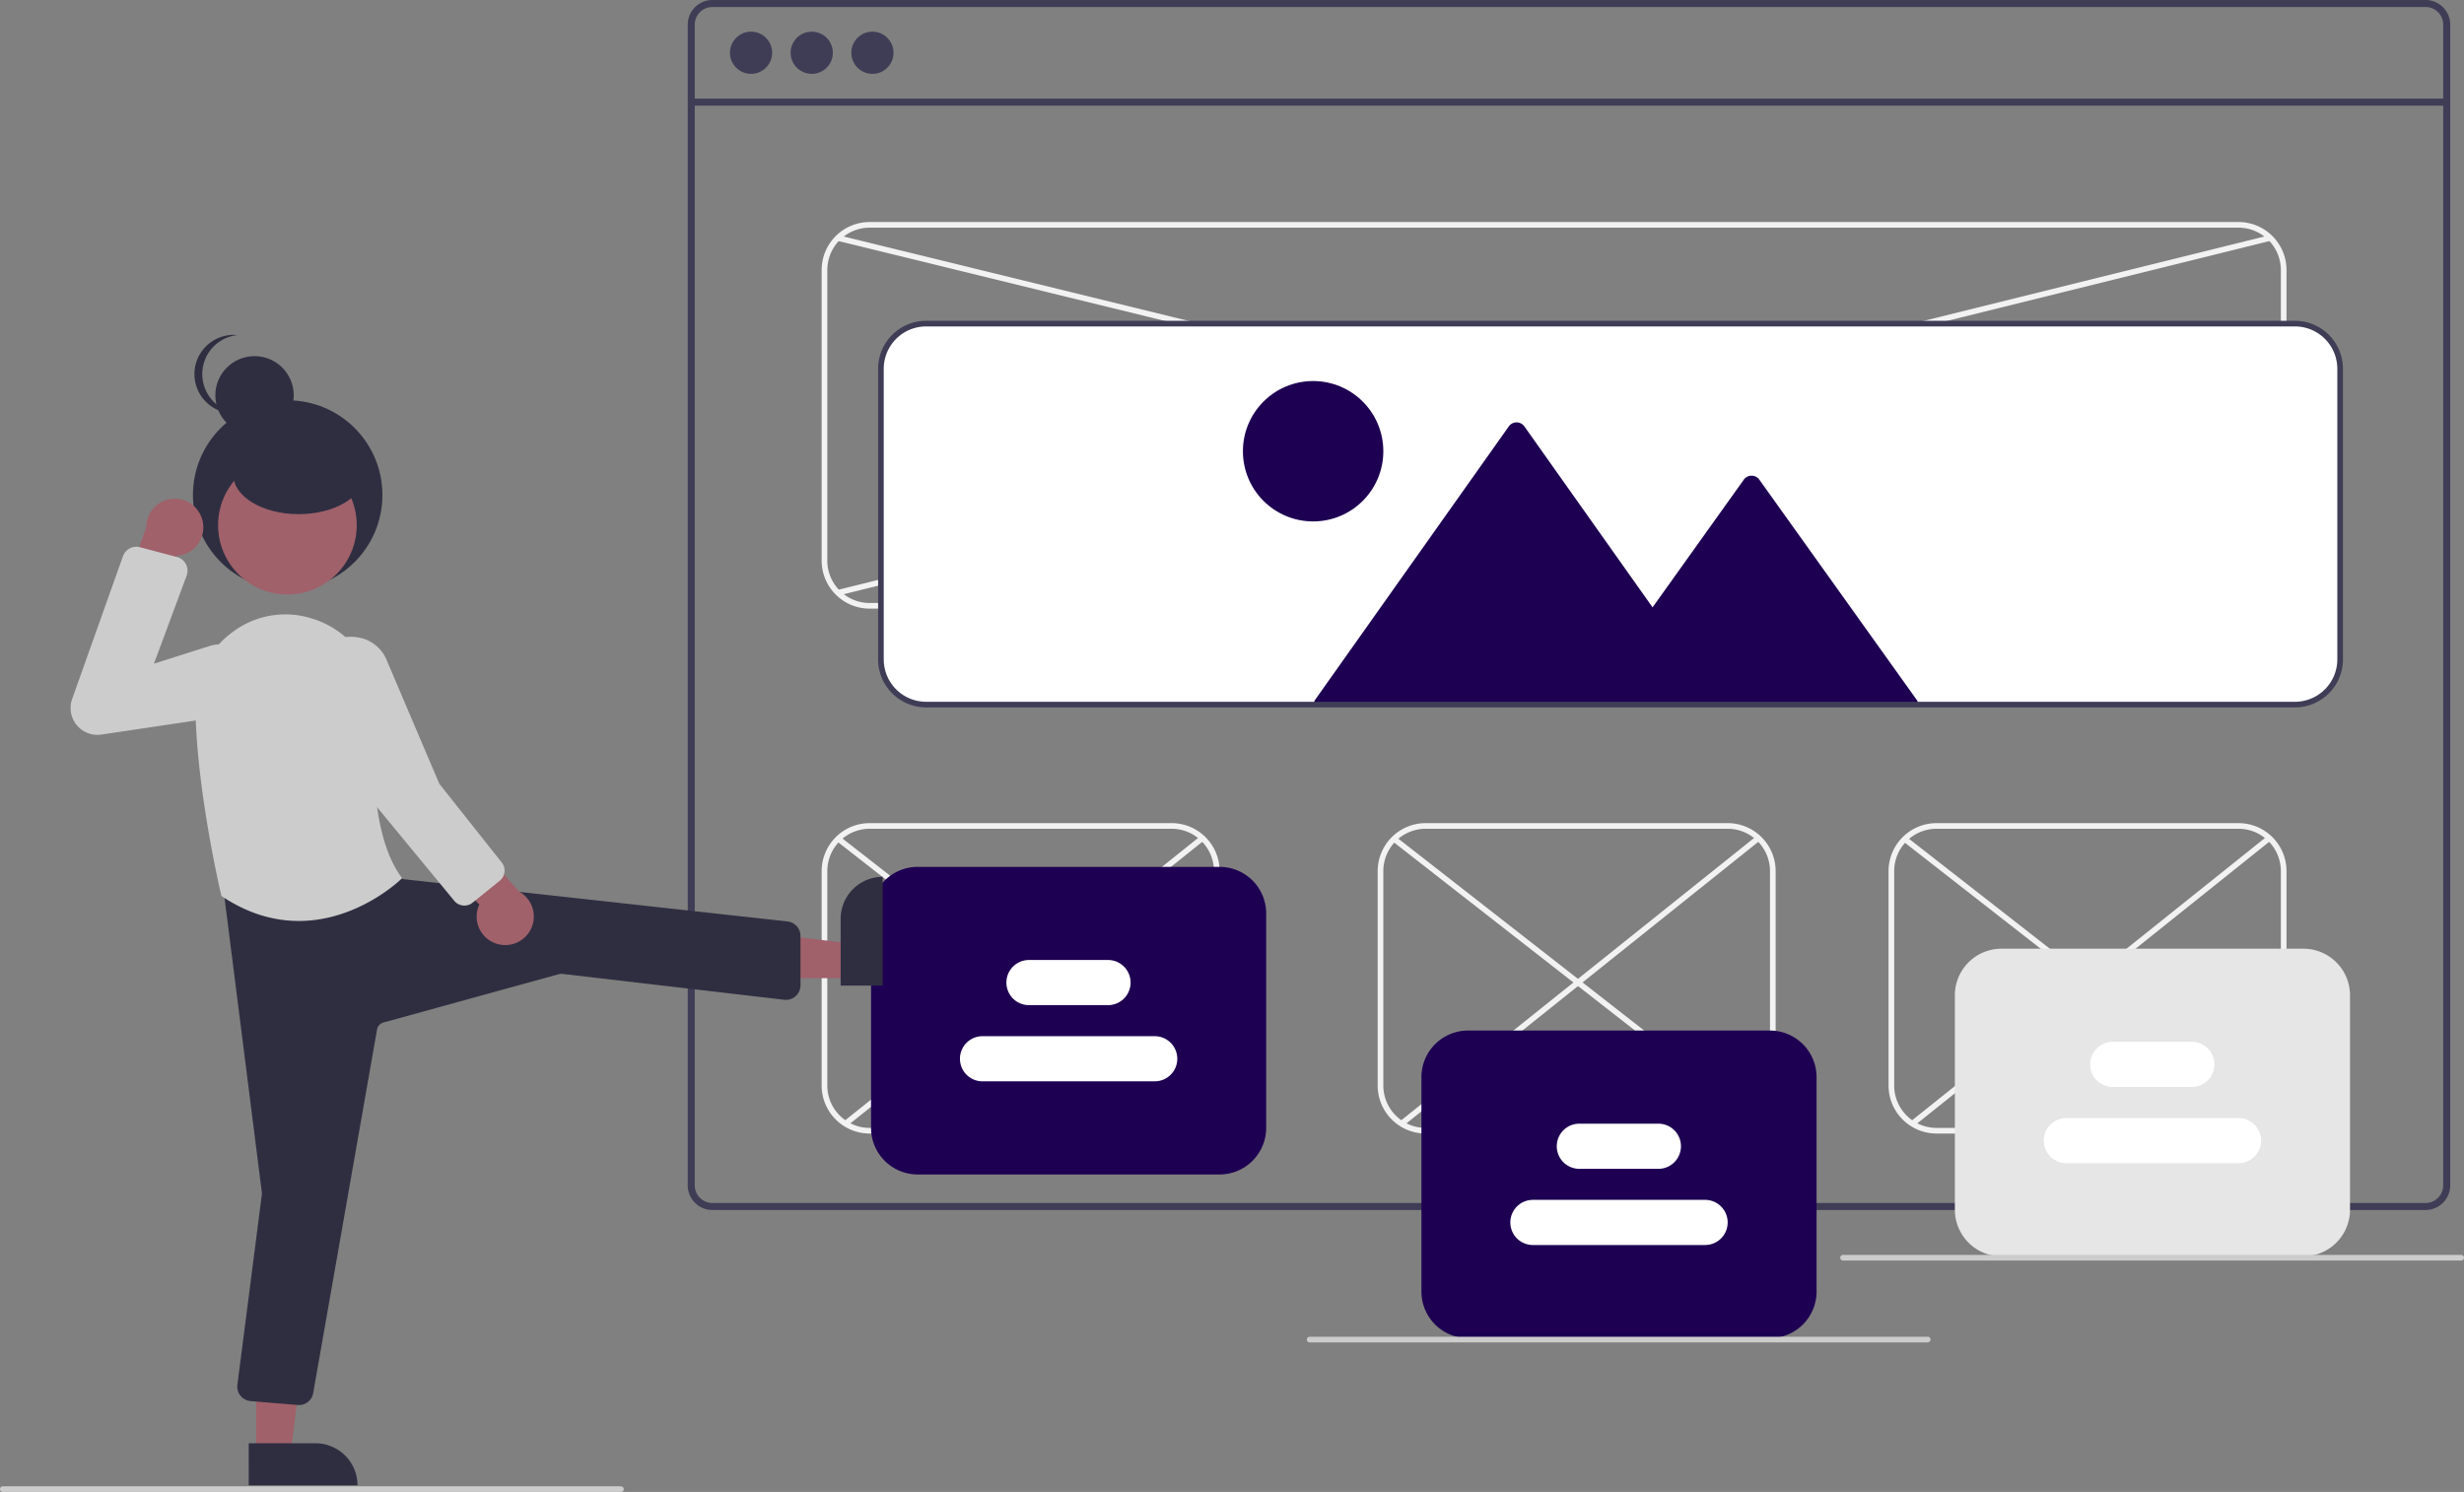 <?xml version="1.0" encoding="utf-8"?>
<svg xmlns="http://www.w3.org/2000/svg" xmlns:xlink="http://www.w3.org/1999/xlink" data-name="Layer 1" width="873" height="528.671" viewBox="0 0 873 528.671">
  <rect x="0" y="0" width="873" height="528.671" fill="#808080" stroke="none"/>
  <path d="M1022.889,185.664h-607a8.728,8.728,0,0,0-8.72,8.72V605.704a8.728,8.728,0,0,0,8.72,8.72h607a8.712,8.712,0,0,0,6.63-3.06,2.045,2.045,0,0,0,.19-.24,8.167,8.167,0,0,0,1.25-2.11,8.507,8.507,0,0,0,.66-3.31V194.384A8.73,8.73,0,0,0,1022.889,185.664Zm6.24,420.04a6.175,6.175,0,0,1-1.03,3.42,6.446,6.446,0,0,1-2.36,2.12,6.184,6.184,0,0,1-2.85.69h-607a6.238,6.238,0,0,1-6.23-6.23V194.384a6.238,6.238,0,0,1,6.23-6.23h607a6.239,6.239,0,0,1,6.24,6.23Z" transform="translate(-163.5 -185.664)" fill="#3f3d56"/>
  <rect x="244.911" y="34.949" width="621.957" height="2.493" fill="#3f3d56"/>
  <circle cx="266.1" cy="18.696" r="7.478" fill="#3f3d56"/>
  <circle cx="287.601" cy="18.696" r="7.478" fill="#3f3d56"/>
  <circle cx="309.101" cy="18.696" r="7.478" fill="#3f3d56"/>
  <path d="M956.614,401.336h-485a17.019,17.019,0,0,1-17-17v-103a17.019,17.019,0,0,1,17-17h485a17.019,17.019,0,0,1,17,17v103A17.019,17.019,0,0,1,956.614,401.336Zm-485-135a15.017,15.017,0,0,0-15,15v103a15.017,15.017,0,0,0,15,15h485a15.017,15.017,0,0,0,15-15v-103a15.017,15.017,0,0,0-15-15Z" transform="translate(-163.5 -185.664)" fill="#f2f2f2"/>
  <path d="M578.614,587.336h-107a17.019,17.019,0,0,1-17-17v-76a17.019,17.019,0,0,1,17-17h107a17.019,17.019,0,0,1,17,17v76A17.019,17.019,0,0,1,578.614,587.336Zm-107-108a15.017,15.017,0,0,0-15,15v76a15.017,15.017,0,0,0,15,15h107a15.017,15.017,0,0,0,15-15v-76a15.017,15.017,0,0,0-15-15Z" transform="translate(-163.5 -185.664)" fill="#f2f2f2"/>
  <path d="M956.614,587.336h-107a17.019,17.019,0,0,1-17-17v-76a17.019,17.019,0,0,1,17-17h107a17.019,17.019,0,0,1,17,17v76A17.019,17.019,0,0,1,956.614,587.336Zm-107-108a15.017,15.017,0,0,0-15,15v76a15.017,15.017,0,0,0,15,15h107a15.017,15.017,0,0,0,15-15v-76a15.017,15.017,0,0,0-15-15Z" transform="translate(-163.5 -185.664)" fill="#f2f2f2"/>
  <path d="M775.614,587.336h-107a17.019,17.019,0,0,1-17-17v-76a17.019,17.019,0,0,1,17-17h107a17.019,17.019,0,0,1,17,17v76A17.019,17.019,0,0,1,775.614,587.336Zm-107-108a15.017,15.017,0,0,0-15,15v76a15.017,15.017,0,0,0,15,15h107a15.017,15.017,0,0,0,15-15v-76a15.017,15.017,0,0,0-15-15Z" transform="translate(-163.5 -185.664)" fill="#f2f2f2"/>
  <rect x="715.471" y="68.968" width="2" height="527.397" transform="translate(59.562 763.885) rotate(-76.252)" fill="#f2f2f2"/>
  <rect x="452.663" y="331.836" width="522.902" height="2" transform="translate(-222.582 -4.177) rotate(-13.914)" fill="#f2f2f2"/>
  <path d="M976.614,435.835h-485a16.519,16.519,0,0,1-16.5-16.5v-103a16.519,16.519,0,0,1,16.5-16.5h485a16.519,16.519,0,0,1,16.5,16.5v103A16.519,16.519,0,0,1,976.614,435.835Z" transform="translate(-163.5 -185.664)" fill="#fff"/>
  <rect x="720.783" y="451.355" width="2" height="162.548" transform="matrix(0.615, -0.788, 0.788, 0.615, -305.626, 588.472)" fill="#f2f2f2"/>
  <rect x="642.283" y="532.238" width="161.993" height="2" transform="translate(-338.114 383.116) rotate(-38.666)" fill="#f2f2f2"/>
  <rect x="523.783" y="451.355" width="2" height="162.548" transform="matrix(0.615, -0.788, 0.788, 0.615, -381.458, 433.142)" fill="#f2f2f2"/>
  <rect x="445.283" y="532.238" width="161.993" height="2" transform="translate(-381.297 260.034) rotate(-38.666)" fill="#f2f2f2"/>
  <rect x="901.783" y="451.355" width="2" height="162.548" transform="matrix(0.615, -0.788, 0.788, 0.615, -235.953, 731.186)" fill="#f2f2f2"/>
  <rect x="823.283" y="532.238" width="161.993" height="2" transform="translate(-298.438 496.202) rotate(-38.666)" fill="#f2f2f2"/>
  <path d="M790.614,659.836h-107a16.519,16.519,0,0,1-16.5-16.5v-76a16.519,16.519,0,0,1,16.5-16.5h107a16.519,16.519,0,0,1,16.5,16.5v76A16.519,16.519,0,0,1,790.614,659.836Z" transform="translate(-163.5 -185.664)" fill="#1e0052"/>
  <path d="M846.5,661.336h-219a1,1,0,0,1,0-2h219a1,1,0,0,1,0,2Z" transform="translate(-163.5 -185.664)" fill="#ccc"/>
  <path d="M383.5,714.336h-219a1,1,0,0,1,0-2h219a1,1,0,0,1,0,2Z" transform="translate(-163.5 -185.664)" fill="#ccc"/>
  <path d="M751.067,599.836h-28a8,8,0,0,1,0-16h28a8,8,0,0,1,0,16Z" transform="translate(-163.5 -185.664)" fill="#fff"/>
  <path d="M767.614,626.836h-61a8,8,0,0,1,0-16h61a8,8,0,0,1,0,16Z" transform="translate(-163.5 -185.664)" fill="#fff"/>
  <path d="M595.614,601.836h-107a16.519,16.519,0,0,1-16.5-16.5v-76a16.519,16.519,0,0,1,16.5-16.5h107a16.519,16.519,0,0,1,16.5,16.5v76A16.519,16.519,0,0,1,595.614,601.836Z" transform="translate(-163.5 -185.664)" fill="#1e0052"/>
  <path d="M556.067,541.836h-28a8,8,0,0,1,0-16h28a8,8,0,0,1,0,16Z" transform="translate(-163.5 -185.664)" fill="#fff"/>
  <path d="M572.614,568.836h-61a8,8,0,1,1,0-16h61a8,8,0,0,1,0,16Z" transform="translate(-163.5 -185.664)" fill="#fff"/>
  <path d="M979.614,630.836h-107a16.519,16.519,0,0,1-16.5-16.5v-76a16.519,16.519,0,0,1,16.5-16.5h107a16.519,16.519,0,0,1,16.5,16.5v76A16.519,16.519,0,0,1,979.614,630.836Z" transform="translate(-163.5 -185.664)" fill="#e6e6e6"/>
  <path d="M940.067,570.836h-28a8,8,0,0,1,0-16h28a8,8,0,0,1,0,16Z" transform="translate(-163.5 -185.664)" fill="#fff"/>
  <path d="M956.614,597.836h-61a8,8,0,0,1,0-16h61a8,8,0,0,1,0,16Z" transform="translate(-163.5 -185.664)" fill="#fff"/>
  <polygon points="301.345 346.608 301.345 334.348 254.057 328.515 254.058 346.61 301.345 346.608" fill="#a0616a"/>
  <path d="M449.52,508.19h38.531a0,0,0,0,1,0,0v14.887a0,0,0,0,1,0,0H464.407a14.887,14.887,0,0,1-14.887-14.887v0A0,0,0,0,1,449.52,508.19Z" transform="translate(820.897 -138.84) rotate(89.997)" fill="#2f2e41"/>
  <polygon points="90.755 514.923 103.015 514.922 108.847 467.634 90.753 467.635 90.755 514.923" fill="#a0616a"/>
  <path d="M251.628,697.083h38.531a0,0,0,0,1,0,0v14.887a0,0,0,0,1,0,0H266.515a14.887,14.887,0,0,1-14.887-14.887v0a0,0,0,0,1,0,0Z" transform="translate(378.32 1223.377) rotate(179.997)" fill="#2f2e41"/>
  <path d="M269.417,683.547c-.146,0-.293-.007-.441-.02L252.278,682.136a5.139,5.139,0,0,1-4.673-5.778l8.666-67.398a3.126,3.126,0,0,0,0-.789L242.506,499.541a5.141,5.141,0,0,1,5.028-5.786l48.693-.69a5.961,5.961,0,0,1,.742.043l.133.037,9.366,4.054,136.162,14.996a5.16,5.16,0,0,1,4.484,5.1v17.531a5.143,5.143,0,0,1-5.735,5.107l-78.662-9.169a3.043,3.043,0,0,0-1.187.091l-62.205,17.144a3.12,3.12,0,0,0-2.237,2.46L274.469,679.295A5.126,5.126,0,0,1,269.417,683.547Z" transform="translate(-163.5 -185.664)" fill="#2f2e41"/>
  <circle cx="101.927" cy="175.413" r="33.566" fill="#2f2e41"/>
  <circle cx="90.185" cy="140.084" r="13.89" fill="#2f2e41"/>
  <path d="M235.165,318.225a13.891,13.891,0,0,1,12.443-13.814,14.042,14.042,0,0,0-1.447-.075,13.89,13.89,0,0,0,0,27.779,14.042,14.042,0,0,0,1.447-.075A13.891,13.891,0,0,1,235.165,318.225Z" transform="translate(-163.5 -185.664)" fill="#2f2e41"/>
  <path d="M269.381,512.006c-8.338,0-17.613-2.309-27.269-8.746l-.164-.109-.045-.19c-.09-.377-8.973-37.978-9.148-67.1a32.068,32.068,0,0,1,13.199-26.269,31.129,31.129,0,0,1,28.152-4.733h0q.938.297,1.88.638a31.98,31.98,0,0,1,20.669,32.774c-1.267,15.388-1.774,43.413,9.055,58.22l.253.347-.304.303C305.451,497.347,290.39,512.006,269.381,512.006Z" transform="translate(-163.5 -185.664)" fill="#ccc"/>
  <circle cx="101.831" cy="186.097" r="24.561" fill="#a0616a"/>
  <path d="M235.246,370.14a10.056,10.056,0,0,1-9.103,12.445l-9.477,34.455-12.236-13.968L215.305,372.495A10.11,10.11,0,0,1,235.246,370.14Z" transform="translate(-163.5 -185.664)" fill="#a0616a"/>
  <path d="M197.992,446.061a9.519,9.519,0,0,1-8.933-12.709l18.016-50.621a5.042,5.042,0,0,1,6.005-3.165l13.129,3.476a5.013,5.013,0,0,1,3.417,6.59l-11.579,31.21,19.64-6.247a12.771,12.771,0,1,1,5.753,24.803l-44.016,6.557A9.625,9.625,0,0,1,197.992,446.061Z" transform="translate(-163.5 -185.664)" fill="#ccc"/>
  <ellipse cx="105.831" cy="168.296" rx="23.149" ry="13.89" fill="#2f2e41"/>
  <path d="M339.798,520.171a10.056,10.056,0,0,1-6.449-14.006l-25.501-25.033,18.155-3.901,21.433,24.37a10.11,10.11,0,0,1-7.638,18.57Z" transform="translate(-163.5 -185.664)" fill="#a0616a"/>
  <path d="M328.027,506.551a4.622,4.622,0,0,1-3.576-1.677l-27.838-33.774-21.789-41.845a13.84,13.84,0,0,1,2.067-12.538,13.289,13.289,0,0,1,11.026-5.41,17.426,17.426,0,0,1,3.214.368,13.311,13.311,0,0,1,9.561,8.353l18.458,43.363,22.121,27.904a4.639,4.639,0,0,1-.721,6.475l-9.626,7.763A4.6,4.6,0,0,1,328.027,506.551Z" transform="translate(-163.5 -185.664)" fill="#ccc"/>
  <path d="M1035.5,632.336h-219a1,1,0,0,1,0-2h219a1,1,0,0,1,0,2Z" transform="translate(-163.5 -185.664)" fill="#ccc"/>
  <path d="M842.884,434.071v1.265H629.184v-1.323l1.15-1.627,67.75-95.647a3.385,3.385,0,0,1,5.49,0l45.43,64.137L781.344,355.62a3.385,3.385,0,0,1,5.48,0l54.91,76.833Z" transform="translate(-163.5 -185.664)" fill="#1e0052"/>
  <circle cx="465.241" cy="159.895" r="24.873" fill="#1e0052"/>
  <path d="M976.614,436.336h-485a17.019,17.019,0,0,1-17-17v-103a17.019,17.019,0,0,1,17-17h485a17.019,17.019,0,0,1,17,17v103A17.019,17.019,0,0,1,976.614,436.336Zm-485-135a15.017,15.017,0,0,0-15,15v103a15.017,15.017,0,0,0,15,15h485a15.017,15.017,0,0,0,15-15v-103a15.017,15.017,0,0,0-15-15Z" transform="translate(-163.5 -185.664)" fill="#3f3d56"/>
</svg>